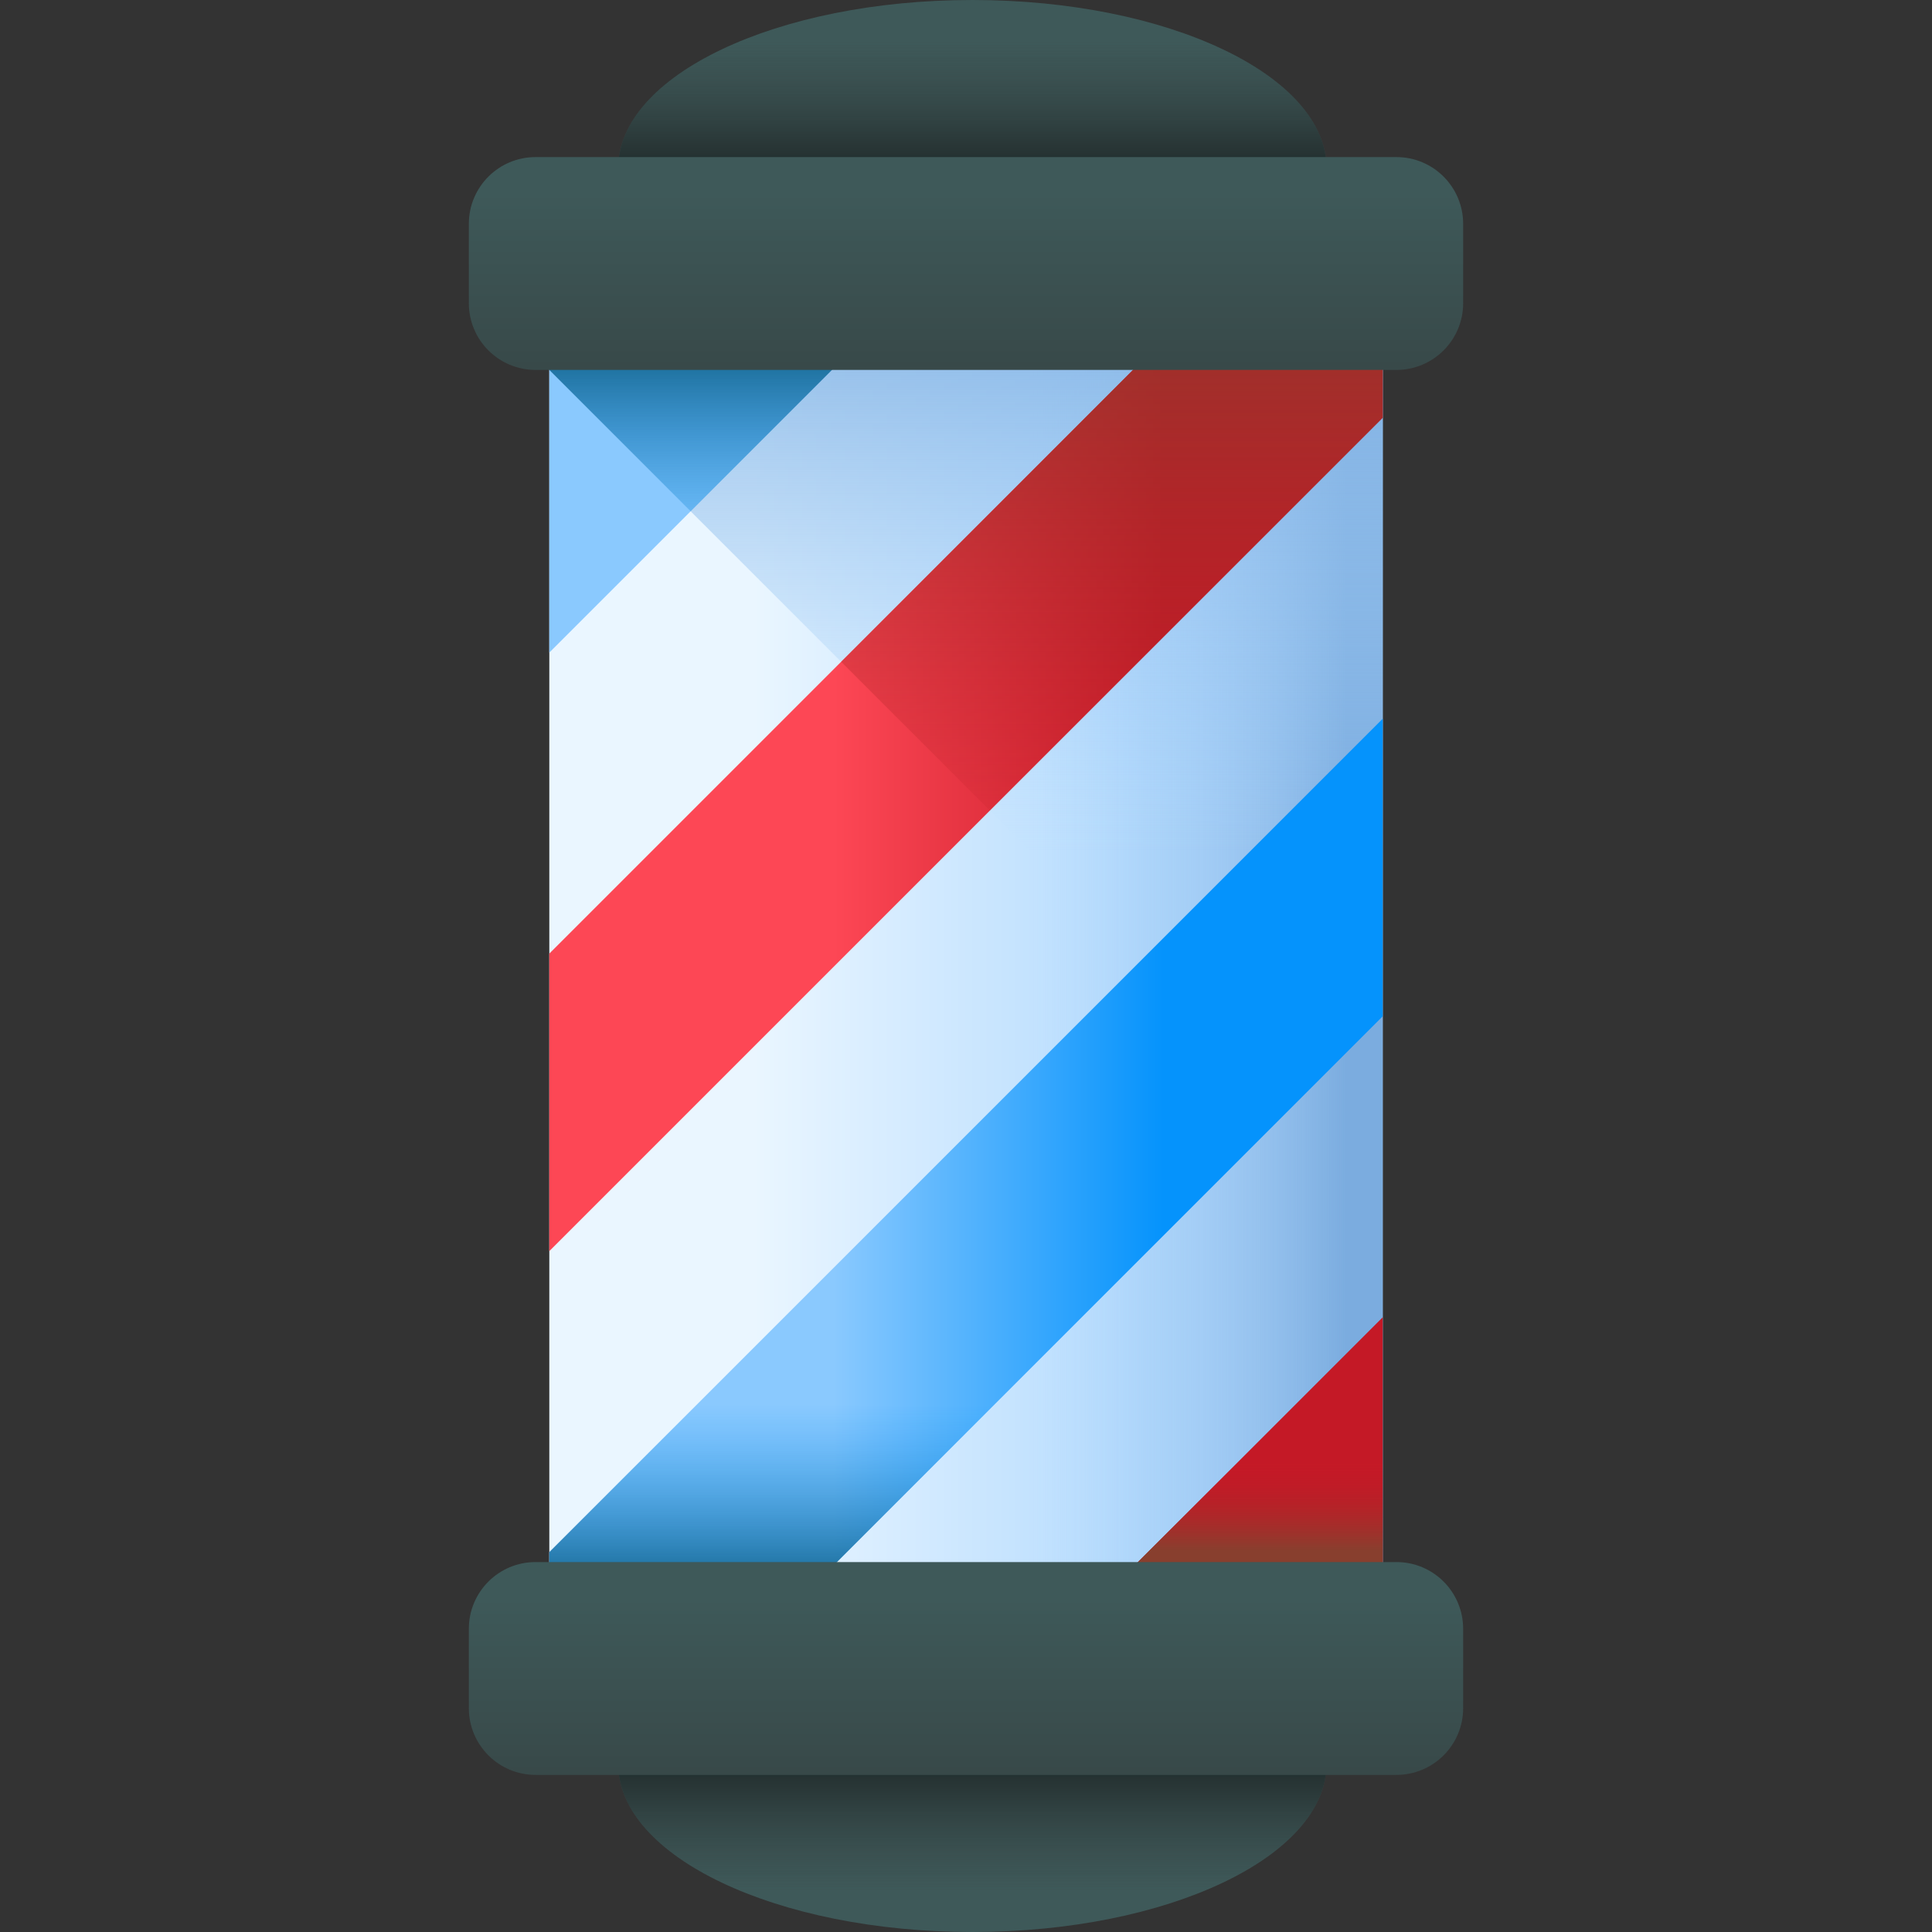<?xml version="1.0" encoding="UTF-8"?><svg id="Capa_1" enable-background="new 0 0 510 510" height="512" viewBox="0 0 510 510" width="512" xmlns="http://www.w3.org/2000/svg" xmlns:xlink="http://www.w3.org/1999/xlink"><rect x="0" y="0" width="510" height="510" fill="#333333" stroke="none"/><linearGradient id="SVGID_1_" gradientUnits="userSpaceOnUse" x1="198.667" x2="303.352" y1="255" y2="255"><stop offset="0" stop-color="#eaf6ff"/><stop offset="1" stop-color="#b3dafe"/></linearGradient><linearGradient id="lg1"><stop offset="0" stop-color="#b3dafe" stop-opacity="0"/><stop offset="1" stop-color="#7bacdf"/></linearGradient><linearGradient id="SVGID_00000097500638373740881810000005957997962363010738_" gradientUnits="userSpaceOnUse" x1="272.667" x2="355.358" xlink:href="#lg1" y1="255" y2="255"/><linearGradient id="SVGID_00000067948708917748576880000015954749285095327113_" gradientUnits="userSpaceOnUse" x1="255" x2="255" xlink:href="#lg1" y1="224.667" y2="62.667"/><linearGradient id="lg2"><stop offset="0" stop-color="#8ac9fe"/><stop offset="1" stop-color="#0593fc"/></linearGradient><linearGradient id="SVGID_00000173156391934138478850000001246885014778329995_" gradientUnits="userSpaceOnUse" x1="220" x2="307.207" xlink:href="#lg2" y1="312.724" y2="312.724"/><linearGradient id="lg3"><stop offset="0" stop-color="#0593fc" stop-opacity="0"/><stop offset="1" stop-color="#024c67"/></linearGradient><linearGradient id="SVGID_00000073723692465739212500000014017422276725154749_" gradientUnits="userSpaceOnUse" x1="224" x2="224" xlink:href="#lg3" y1="370.667" y2="426.702"/><linearGradient id="lg4"><stop offset="0" stop-color="#fd4755"/><stop offset="1" stop-color="#c41926"/></linearGradient><linearGradient id="SVGID_00000088111848046836726450000014605313557096096135_" gradientUnits="userSpaceOnUse" x1="220" x2="307.207" xlink:href="#lg4" y1="202.276" y2="202.276"/><linearGradient id="lg5"><stop offset="0" stop-color="#c41926" stop-opacity="0"/><stop offset="1" stop-color="#883f2e"/></linearGradient><linearGradient id="SVGID_00000031890031920874602870000006241027956031428772_" gradientUnits="userSpaceOnUse" x1="293.519" x2="293.519" xlink:href="#lg5" y1="242.667" y2="51.733"/><linearGradient id="SVGID_00000181086427564789203810000013891661518495647916_" gradientUnits="userSpaceOnUse" x1="220" x2="307.207" xlink:href="#lg2" y1="123.276" y2="123.276"/><linearGradient id="SVGID_00000005247344567495223230000012590522876330972050_" gradientUnits="userSpaceOnUse" x1="193.996" x2="193.996" xlink:href="#lg3" y1="154.667" y2="81.33"/><linearGradient id="SVGID_00000176018070302293914550000013931093561268674692_" gradientUnits="userSpaceOnUse" x1="220" x2="307.207" xlink:href="#lg4" y1="391.724" y2="391.724"/><linearGradient id="SVGID_00000089560914703043506910000009675675333556751537_" gradientUnits="userSpaceOnUse" x1="321.004" x2="321.004" xlink:href="#lg5" y1="386" y2="409.343"/><linearGradient id="lg6"><stop offset="0" stop-color="#3e5959"/><stop offset="1" stop-color="#384949"/></linearGradient><linearGradient id="SVGID_00000031890922635506616080000016877368847927156631_" gradientUnits="userSpaceOnUse" x1="256.677" x2="256.677" xlink:href="#lg6" y1="10.319" y2="62.051"/><linearGradient id="lg7"><stop offset="0" stop-color="#384949" stop-opacity="0"/><stop offset="1"/></linearGradient><linearGradient id="SVGID_00000146496181547315500300000018247263359032394902_" gradientUnits="userSpaceOnUse" x1="256.677" x2="256.677" xlink:href="#lg7" y1="10.319" y2="62.051"/><linearGradient id="SVGID_00000144314174975821040780000011627014282175763102_" gradientUnits="userSpaceOnUse" x1="255" x2="255" xlink:href="#lg6" y1="50.694" y2="96.936"/><linearGradient id="SVGID_00000076591148815598967360000004502888128389100467_" gradientTransform="matrix(1 0 0 -1 0 97.653)" gradientUnits="userSpaceOnUse" x1="256.677" x2="256.677" xlink:href="#lg6" y1="-402.028" y2="-350.296"/><linearGradient id="SVGID_00000121261142650062524760000000567320542970764950_" gradientTransform="matrix(1 0 0 -1 0 97.653)" gradientUnits="userSpaceOnUse" x1="256.677" x2="256.677" xlink:href="#lg7" y1="-402.028" y2="-350.296"/><linearGradient id="SVGID_00000094575846246657129170000000265531645279479943_" gradientUnits="userSpaceOnUse" x1="255" x2="255" xlink:href="#lg6" y1="421.571" y2="467.813"/><g><path d="m145 74.281h220v361.439h-220z" fill="url(#SVGID_1_)"/><path d="m250.667 74.281h114.333v361.439h-114.333z" fill="url(#SVGID_00000097500638373740881810000005957997962363010738_)"/><path d="m365 74.28v243.38l-220-220.01v-23.37z" fill="url(#SVGID_00000067948708917748576880000015954749285095327113_)"/><g><path d="m365 189.728-220 220v25.991h52.553l167.447-167.447z" fill="url(#SVGID_00000173156391934138478850000001246885014778329995_)"/><path d="m224.456 330.272-79.456 79.456v25.991h52.553l105.447-105.447z" fill="url(#SVGID_00000073723692465739212500000014017422276725154749_)"/><path d="m365 74.281h-42.553l-177.447 177.447v78.544l220-220z" fill="url(#SVGID_00000088111848046836726450000014605313557096096135_)"/><path d="m222.037 174.691 39.271 39.273 103.692-103.692v-35.991h-42.553z" fill="url(#SVGID_00000031890031920874602870000006241027956031428772_)"/><path d="m242.992 74.281h-97.992v97.991z" fill="url(#SVGID_00000181086427564789203810000013891661518495647916_)"/><path d="m242.992 74.281h-97.992v23.369l37.31 37.312z" fill="url(#SVGID_00000005247344567495223230000012590522876330972050_)"/><path d="m277.008 435.719h87.992v-87.991z" fill="url(#SVGID_00000176018070302293914550000013931093561268674692_)"/><path d="m277.008 435.719h87.992v-87.991z" fill="url(#SVGID_00000089560914703043506910000009675675333556751537_)"/></g><g><g><path d="m350.176 44.444c0 24.546-186.999 24.546-186.999 0s41.862-44.444 93.5-44.444 93.499 19.898 93.499 44.444z" fill="url(#SVGID_00000031890922635506616080000016877368847927156631_)"/><path d="m350.176 44.444c0 24.546-186.999 24.546-186.999 0s41.862-44.444 93.5-44.444 93.499 19.898 93.499 44.444z" fill="url(#SVGID_00000146496181547315500300000018247263359032394902_)"/></g><path d="m368.625 97.653h-227.25c-9.726 0-17.61-7.884-17.61-17.61v-20.964c0-9.726 7.884-17.61 17.61-17.61h227.25c9.726 0 17.61 7.884 17.61 17.61v20.964c0 9.726-7.885 17.61-17.61 17.61z" fill="url(#SVGID_00000144314174975821040780000011627014282175763102_)"/></g><g><g><path d="m350.176 465.556c0-24.546-186.999-24.546-186.999 0s41.861 44.444 93.499 44.444 93.5-19.898 93.5-44.444z" fill="url(#SVGID_00000076591148815598967360000004502888128389100467_)"/><path d="m350.176 465.556c0-24.546-186.999-24.546-186.999 0s41.861 44.444 93.499 44.444 93.5-19.898 93.5-44.444z" fill="url(#SVGID_00000121261142650062524760000000567320542970764950_)"/></g><path d="m368.625 468.53h-227.25c-9.726 0-17.61-7.884-17.61-17.61v-20.964c0-9.726 7.884-17.61 17.61-17.61h227.25c9.726 0 17.61 7.884 17.61 17.61v20.964c0 9.726-7.885 17.61-17.61 17.61z" fill="url(#SVGID_00000094575846246657129170000000265531645279479943_)"/></g></g></svg>